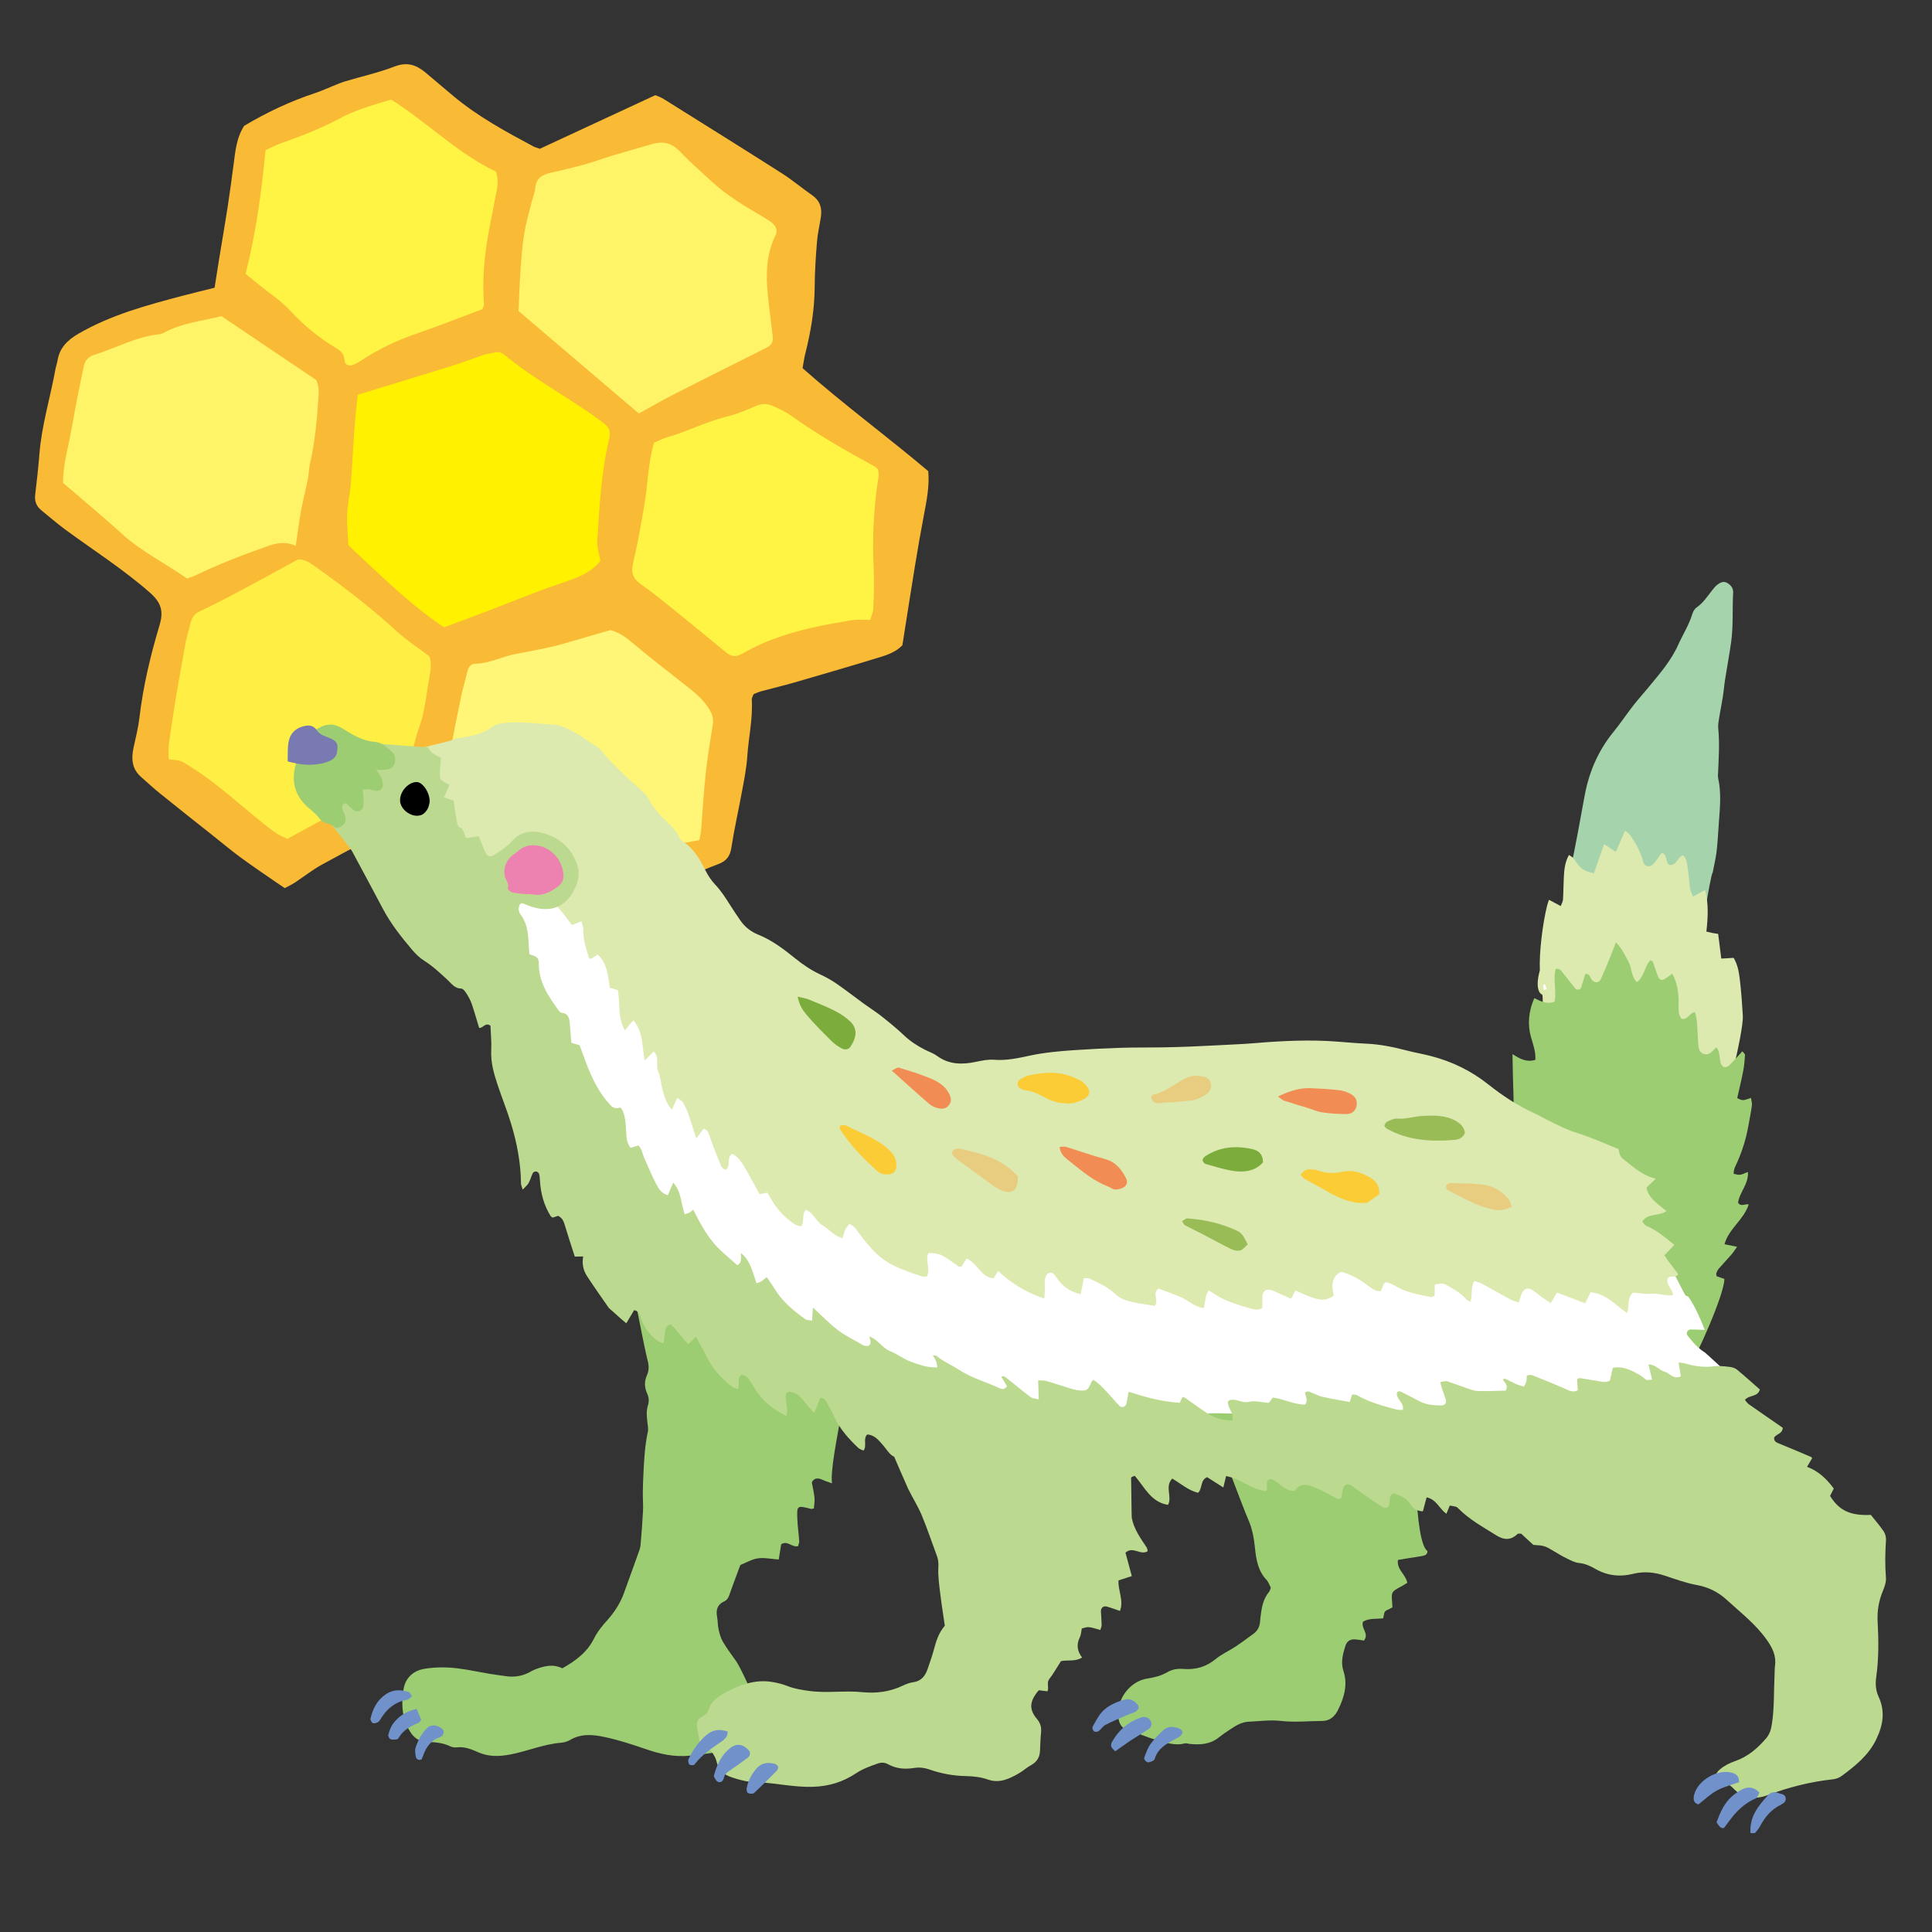 <?xml version="1.0" encoding="iso-8859-1"?>
<!-- Generator: Adobe Illustrator 29.1.0, SVG Export Plug-In . SVG Version: 9.03 Build 55587)  -->
<svg version="1.1" id="&#x30EC;&#x30A4;&#x30E4;&#x30FC;_1"
	 xmlns="http://www.w3.org/2000/svg" xmlns:xlink="http://www.w3.org/1999/xlink" x="0px" y="0px" viewBox="0 0 283.46 283.46"
	 style="enable-background:new 0 0 283.46 283.46;" xml:space="preserve">
<rect x="0" y="0" width="283.46" height="283.46" fill="#333333" stroke="none"/>
<g>
	<path style="fill-rule:evenodd;clip-rule:evenodd;fill:#F9BA36;" d="M117.753,54.015c5.989,5.313,12.416,10.017,18.443,15.115
		c0.181,2.232-0.23,4.291-0.626,6.355c-0.477,2.493-0.91,4.995-1.32,7.499c-0.636,3.89-1.236,7.787-1.853,11.685
		c-0.888,0.93-2.055,1.372-3.216,1.727c-4.187,1.284-8.39,2.51-12.594,3.728c-1.594,0.461-3.213,0.839-4.817,1.273
		c-0.413,0.112-0.808,0.292-1.19,0.434c-0.119,0.321-0.295,0.568-0.28,0.801c0.172,2.822-0.476,5.58-0.661,8.372
		c-0.109,1.655-0.443,3.299-0.741,4.935c-0.52,2.836-1.165,5.653-1.604,8.501c-0.189,1.225-0.795,1.912-1.84,2.312
		c-3.684,1.406-7.246,3.068-10.756,4.867c-1.787,0.917-3.697,1.614-5.596,2.28c-3.039,1.063-6.269,1.548-9.163,3.192
		c-6.274-5.74-12.46-11.397-18.643-17.052c-0.923-0.139-1.698,0.194-2.491,0.622c-3.861,2.086-7.765,4.095-11.608,6.213
		c-1.374,0.755-2.615,1.749-3.931,2.614c-0.435,0.285-0.911,0.504-1.484,0.817c-0.393-0.266-0.812-0.543-1.224-0.828
		c-1.726-1.197-3.473-2.368-5.167-3.608c-1.341-0.983-2.619-2.051-3.923-3.087c-2.67-2.121-5.346-4.231-8-6.374
		c-0.954-0.768-1.852-1.607-2.774-2.416c-1.356-1.188-1.448-2.689-1.095-4.319c0.315-1.452,0.686-2.9,0.857-4.371
		c0.547-4.631,1.622-9.152,2.957-13.596c0.627-2.081,0.193-3.344-1.437-4.773c-3.902-3.423-8.261-6.197-12.422-9.252
		c-1.195-0.877-2.312-1.863-3.467-2.795c-0.745-0.601-1.043-1.343-0.924-2.314c0.243-2.002,0.463-4.008,0.624-6.018
		c0.338-4.212,1.601-8.246,2.346-12.379c0.078-0.431,0.235-0.849,0.306-1.28c0.312-1.885,1.458-2.999,3.09-3.945
		c4.773-2.767,10.01-4.168,15.266-5.557c1.517-0.401,3.044-0.764,4.689-1.177c0.217-1.379,0.426-2.75,0.649-4.12
		c0.423-2.595,0.874-5.187,1.276-7.787c0.322-2.079,0.597-4.168,0.872-6.256c0.252-1.911,0.413-3.843,1.543-5.595
		c3.263-1.938,6.729-3.593,10.407-4.803c0.914-0.301,1.79-0.712,2.686-1.066c0.57-0.225,1.132-0.476,1.717-0.652
		c2.427-0.727,4.919-1.278,7.274-2.186c1.852-0.715,3.215-0.217,4.57,0.934c1.334,1.132,2.674,2.259,4.013,3.383
		c3.579,3.005,7.66,5.216,11.75,7.407c0.227,0.122,0.486,0.182,0.961,0.353c5.484-2.545,11.11-5.155,16.949-7.865
		c0.267,0.12,0.771,0.277,1.203,0.549c5.791,3.623,11.586,7.238,17.348,10.909c1.543,0.984,2.954,2.176,4.458,3.225
		c1.155,0.803,1.481,1.89,1.277,3.206c-0.188,1.211-0.474,2.414-0.572,3.632c-0.175,2.179-0.324,4.366-0.335,6.55
		c-0.015,3.361-0.562,6.63-1.386,9.87C117.974,52.58,117.89,53.275,117.753,54.015z"/>
	<path style="fill-rule:evenodd;clip-rule:evenodd;fill:#FFF100;" d="M52.488,57.915c4.903-1.5,9.417-2.865,13.92-4.271
		c1.581-0.494,3.127-1.102,4.698-1.628c0.41-0.139,0.867-0.137,1.282-0.262c0.657-0.197,1.205-0.035,1.711,0.382
		c4.474,3.684,9.653,6.342,14.286,9.801c0.894,0.668,1.287,1.239,1.011,2.379c-1.197,4.957-1.451,10.04-1.767,15.104
		c-0.057,0.916,0.292,1.857,0.466,2.858c-0.931,1.19-2.199,1.952-3.583,2.498c-1.709,0.673-3.472,1.206-5.192,1.856
		c-2.778,1.05-5.535,2.157-8.309,3.22c-1.952,0.748-3.918,1.46-5.865,2.186c-5.231-3.502-9.523-7.858-14.033-12.034
		c-0.067-1.525-0.231-3.063-0.17-4.592c0.058-1.481,0.408-2.949,0.525-4.431c0.227-2.88,0.361-5.767,0.572-8.647
		C52.148,60.863,52.335,59.399,52.488,57.915z"/>
	<path style="fill-rule:evenodd;clip-rule:evenodd;fill:#FFF468;" d="M93.728,60.664c-5.733-4.882-11.58-9.861-17.654-15.034
		c0.086-1.835,0.153-3.927,0.296-6.014c0.12-1.746,0.253-3.497,0.521-5.224c0.226-1.457,0.643-2.886,0.995-4.323
		c0.208-0.851,0.559-1.68,0.655-2.541c0.155-1.39,0.973-1.883,2.219-2.17c2.385-0.548,4.787-1.086,7.093-1.882
		c2.566-0.883,5.183-1.555,7.775-2.323c1.753-0.519,2.982-0.143,4.202,1.143c1.441,1.52,3.032,2.896,4.571,4.32
		c2.196,2.035,4.75,3.557,7.313,5.066c0.526,0.309,1.067,0.611,1.538,0.993c0.584,0.475,0.89,1.111,0.523,1.862
		c-1.882,3.855-1.238,7.866-0.758,11.868c0.126,1.042,0.269,2.081,0.371,3.125c0.067,0.686-0.264,1.151-0.88,1.46
		c-4.539,2.274-9.083,4.543-13.604,6.849C97.209,58.704,95.559,59.66,93.728,60.664z"/>
	<path style="fill-rule:evenodd;clip-rule:evenodd;fill:#FFEF44;" d="M24.765,111.411c-0.177-1.646,0.164-3.29,0.395-4.899
		c0.569-3.983,1.305-7.942,2.014-11.905c0.199-1.116,0.539-2.206,0.811-3.311c0.177-0.724,0.582-1.245,1.268-1.575
		c1.419-0.685,2.833-1.38,4.23-2.109c1.86-0.97,3.702-1.975,5.548-2.972c1.612-0.871,3.218-1.752,4.731-2.577
		c0.957,0.031,1.615,0.441,2.268,0.905c4.208,2.985,8.306,6.102,12.116,9.599c1.532,1.405,3.302,2.55,4.876,3.745
		c0.417,1.385,0.023,2.582-0.153,3.781c-0.24,1.646-0.497,3.292-0.849,4.917c-0.221,1.019-0.662,1.988-0.939,2.999
		c-0.599,2.191-1.156,4.394-1.79,6.82c-2.598,1.584-5.878,2.12-8.718,3.657c-2.774,1.503-5.541,3.018-8.42,4.587
		c-0.625-0.321-1.281-0.561-1.825-0.956c-1.132-0.825-2.219-1.712-3.298-2.608c-2.894-2.397-5.711-4.884-8.901-6.91
		C26.604,111.634,26.647,111.564,24.765,111.411z"/>
	<path style="fill-rule:evenodd;clip-rule:evenodd;fill:#FFF468;" d="M43.391,80.088c-1.703-0.773-3.072-0.329-4.469,0.164
		c-3.465,1.223-6.882,2.558-10.199,4.145c-0.387,0.185-0.804,0.308-1.284,0.488c-3.137-2.234-6.623-3.897-9.497-6.517
		c-2.835-2.585-5.8-5.025-8.686-7.509c-0.005-1.724,0.263-3.253,0.609-4.796c0.539-2.387,0.915-4.811,1.38-7.214
		c0.333-1.718,0.703-3.429,1.053-5.142c0.177-0.862,0.734-1.396,1.533-1.645c3.164-0.986,6.111-2.663,9.479-3.009
		c0.255-0.027,0.519-0.12,0.746-0.243c2.585-1.417,5.495-1.684,8.435-2.426c4.566,3.078,9.202,6.202,13.897,9.369
		c0.391,0.736,0.391,1.591,0.338,2.475c-0.203,3.321-0.513,6.625-1.262,9.879c-0.157,0.678-0.141,1.395-0.278,2.081
		c-0.327,1.627-0.738,3.238-1.039,4.869C43.863,76.588,43.679,78.138,43.391,80.088z"/>
	<path style="fill-rule:evenodd;clip-rule:evenodd;fill:#FFF344;" d="M38.955,22.04c0.839-0.382,1.533-0.765,2.271-1.021
		c2.976-1.034,5.892-2.194,8.682-3.679c2.319-1.234,4.849-1.946,7.482-2.732c5.309,3.334,9.777,7.93,15.368,10.566
		c0.561,1.573,0.074,2.846-0.149,4.125c-0.302,1.726-0.681,3.44-0.985,5.168c-0.594,3.374-0.875,6.772-0.615,10.201
		c0.012,0.158-0.105,0.327-0.23,0.69c-3.132,1.171-6.366,2.459-9.656,3.585c-2.93,1-5.671,2.335-8.251,4.025
		c-0.293,0.192-0.6,0.365-0.917,0.512c-0.67,0.311-1.364,0.097-1.4-0.61c-0.049-0.962-0.583-1.409-1.272-1.818
		c-2.508-1.485-4.704-3.312-6.694-5.467c-1.353-1.467-3.089-2.579-4.653-3.85c-0.605-0.491-1.208-0.984-1.906-1.555
		C37.53,34.264,38.366,28.285,38.955,22.04z"/>
	<path style="fill-rule:evenodd;clip-rule:evenodd;fill:#FFF344;" d="M127.673,90.967c-0.827-0.013-1.514-0.064-2.194-0.021
		c-0.607,0.036-1.208,0.17-1.809,0.271c-4.063,0.684-8.077,1.564-11.872,3.219c-1.044,0.454-2.05,1.002-3.051,1.547
		c-0.799,0.433-1.489,0.34-2.18-0.228c-2.569-2.117-5.138-4.234-7.729-6.323c-1.569-1.265-3.137-2.537-4.786-3.692
		c-1.082-0.756-1.5-1.635-1.213-2.909c0.363-1.621,0.723-3.244,1.014-4.879c0.413-2.325,0.882-4.651,1.101-6.999
		c0.187-2.016,0.449-3.994,0.998-6.001c0.653-0.273,1.272-0.605,1.933-0.795c2.939-0.839,5.668-2.269,8.651-3.009
		c1.518-0.377,2.995-0.977,4.432-1.609c0.906-0.4,1.72-0.297,2.53,0.064c0.875,0.392,1.765,0.807,2.54,1.359
		c3.933,2.807,8.107,5.208,12.348,7.506c0.146,0.08,0.253,0.235,0.46,0.431c0.02,0.26,0.115,0.612,0.064,0.942
		c-0.708,4.515-0.956,9.046-0.723,13.615c0.097,1.922,0.016,3.856-0.057,5.782C128.109,89.812,127.836,90.377,127.673,90.967z"/>
	<path style="fill-rule:evenodd;clip-rule:evenodd;fill:#FFF577;" d="M102.619,123.259c-1.381,0.241-2.57,0.509-3.773,0.644
		c-2.191,0.247-4.265,0.839-6.319,1.645c-3.411,1.337-6.879,2.531-10.348,3.793c-2.861-2.213-5.565-4.419-8.39-6.456
		c-2.831-2.04-5.784-3.912-8.695-5.865c0.053-2.411,0.642-4.613,1.01-6.839c0.442-2.675,0.999-5.33,1.551-7.983
		c0.268-1.282,0.647-2.54,0.957-3.814c0.143-0.589,0.581-1.003,1.079-1.007c2.154-0.014,4.034-1.093,6.093-1.455
		c1.637-0.288,3.265-0.634,4.893-0.97c0.596-0.124,1.188-0.276,1.775-0.445c2.433-0.701,4.862-1.413,7.111-2.069
		c1.43,0.411,2.365,1.134,3.316,1.946c2.255,1.929,4.632,3.717,6.954,5.569c1.488,1.187,3.047,2.258,4.122,3.938
		c0.52,0.811,0.77,1.483,0.624,2.403c-0.381,2.419-0.784,4.837-1.049,7.271c-0.292,2.695-0.433,5.408-0.652,8.111
		C102.843,122.106,102.741,122.527,102.619,123.259z"/>
</g>
<g>
	<path style="fill-rule:evenodd;clip-rule:evenodd;fill:#9DCD72;" d="M82.507,244.771c2.006-1.137,3.657-2.374,4.641-4.359
		c0.497-1.001,1.204-1.862,1.958-2.706c1.052-1.178,1.916-2.51,2.458-4.023c0.752-2.106,1.53-4.204,2.271-6.312
		c0.128-0.365,0.157-0.773,0.188-1.164c0.121-1.513,0.248-3.023,0.321-4.538c0.041-0.851-0.035-1.706-0.03-2.56
		c0.005-0.854,0.033-1.712,0.074-2.566c0.104-2.171,0.196-4.342,0.665-6.48c0.095-0.43-0.017-0.911-0.066-1.365
		c-0.092-0.849-0.192-1.681,0.083-2.529c0.184-0.566,0.144-1.148-0.126-1.73c-0.405-0.874-0.423-1.789-0.017-2.685
		c0.379-0.836,0.25-1.634,0.007-2.498c-0.277-0.983-2.976-14.421-2.967-15.639c1.48,0.931,32.924,12.214,33.242,11.873
		c0.483,3.091-3.649,18.846-3.134,22.141c-0.341-0.114-0.612-0.198-0.877-0.299c-0.308-0.116-0.603-0.28-0.917-0.363
		c-0.498-0.132-0.911,0.01-1.174,0.518c0.136,0.749,0.322,1.513,0.397,2.287c0.05,0.509-0.058,1.034-0.093,1.535
		c-0.179,0.037-0.307,0.105-0.411,0.077c-2.078-0.536-2.099-0.537-2.012,1.582c0.044,1.047,0.201,2.089,0.273,3.134
		c0.017,0.239-0.106,0.49-0.168,0.748c-0.9,0.228-1.587-0.909-2.482-0.268c-0.115,0.723-0.237,1.471-0.358,2.229
		c-1.117-0.079-2.11-0.307-3.052-0.174c-0.883,0.125-1.711,0.632-2.58,0.976c-0.559,1.512-1.123,2.981-1.641,4.469
		c-0.142,0.403-0.343,0.692-0.727,0.869c-1.007,0.462-1.241,1.262-1.039,2.293c0.114,0.579,0.075,1.19,0.205,1.765
		c0.144,0.633,0.307,1.296,0.631,1.847c0.598,1.014,1.31,1.961,1.991,2.923c0.563,0.798,2.809,5.511,2.921,6.664
		c-1.235,0.633-5.054,4.964-3.825,6.025c-0.258,0.551-5.436,1.065-5.853,1.112c-2.267,0.257-4.416-0.219-6.553-0.959
		c-1.987-0.687-4.004-1.338-6.057-1.775c-1.66-0.354-3.4-0.523-5.01,0.425c-0.387,0.229-0.864,0.384-1.311,0.417
		c-2.589,0.195-4.973,1.253-7.498,1.73c-1.608,0.304-3.116,0.351-4.64-0.309c-1.022-0.444-2.06-0.893-3.24-0.736
		c-0.311,0.041-0.676-0.036-0.961-0.175c-1.044-0.501-2.162-0.596-3.283-0.617c-1.355-0.027-2.164-0.74-2.775-1.877
		c-1.021-1.9-1.097-3.911-0.734-5.948c0.29-1.625,1.464-2.662,3.085-2.919c1.639-0.262,3.291-0.255,4.928-0.048
		c1.503,0.188,2.987,0.52,4.482,0.771c0.843,0.142,1.692,0.249,2.54,0.368c1.285,0.182,2.495-0.032,3.625-0.685
		c0.228-0.132,0.467-0.249,0.714-0.341C79.854,244.438,81.121,244.096,82.507,244.771z"/>
	<path style="fill-rule:evenodd;clip-rule:evenodd;fill:#A5D4AC;" d="M251.27,128.085c-0.246-0.336-2.443,13.93-2.584,13.808
		c-0.39-0.338-15.378-3.1-15.604-2.713c-1.164-0.706-3.019-10.353-2.713-11.534c0.602-2.319,1.703-8.675,2.145-11.006
		c0.651-3.427,1.983-6.52,4.199-9.237c1.037-1.274,1.953-2.646,2.961-3.943c0.686-0.882,1.445-1.707,2.154-2.571
		c1.626-1.982,3.324-3.892,4.399-6.291c0.668-1.492,1.567-2.881,2.051-4.468c0.11-0.362,0.326-0.779,0.622-0.984
		c1.005-0.696,1.642-1.698,2.374-2.627c0.204-0.258,0.419-0.519,0.675-0.719c0.428-0.334,0.929-0.585,1.456-0.278
		c0.527,0.307,0.914,0.75,0.878,1.433c-0.134,2.428,0.043,4.871-0.297,7.287c-0.256,1.821-0.598,3.629-0.882,5.446
		c-0.134,0.846-0.199,1.703-0.331,2.549c-0.152,0.971-0.36,1.935-0.512,2.907c-0.091,0.584-0.221,1.187-0.162,1.765
		c0.214,2.108,0.068,4.209-0.016,6.313c-0.014,0.328-0.061,0.671,0.009,0.985c0.461,2.094,0.272,4.194,0.109,6.296
		c-0.113,1.445-0.167,2.898-0.332,4.339C251.753,125.873,251.497,126.888,251.27,128.085z"/>
	<path style="fill-rule:evenodd;clip-rule:evenodd;fill:#DCE9AF;" d="M250.357,136.678c0.414,0.098,0.662,0.164,0.912,0.213
		c0.248,0.048,0.499,0.08,0.817,0.129c0.152,1.21,0.299,2.364,0.457,3.622c0.659-0.04,1.218-0.073,1.812-0.107
		c0.598,0.98,0.782,2.093,0.911,3.191c0.207,1.766,0.336,3.543,0.441,5.319c0.131,2.202-2.81,14.759-4.31,16.253
		c-0.434-0.076-24.602-10.705-24.761-10.516c-0.114,0.135-0.257-8.983-0.34-8.82c-0.15-0.081-1.21-0.528-0.37-3.619
		c-0.127-2.56,0.426-6.975,1.073-9.513c0.061-0.242,0.152-0.477,0.263-0.815c0.582,0.312,1.087,0.582,1.726,0.922
		c0.137-0.378,0.312-0.658,0.331-0.948c0.066-1.052,0.062-2.108,0.118-3.162c0.058-1.119,0.117-2.244,0.759-3.385
		c0.26,0.193,0.568,0.316,0.71,0.544c0.424,0.684,0.899,1.32,1.604,1.713c0.373,0.206,0.824,0.274,1.335,0.436
		c0.515-1.468,0.986-2.811,1.505-4.288c0.651,0.431,1.162,0.768,1.725,1.137c0.455-1.055,0.87-2.011,1.351-3.122
		c0.315,0.276,0.59,0.433,0.75,0.668c0.82,1.2,1.535,2.447,1.908,3.881c0.201,0.773,0.984,0.92,1.519,0.324
		c0.437-0.487,0.787-1.049,1.199-1.61c0.879,0.272,0.47,1.318,1.099,1.767c1.09,0.227,1.13-1.133,2.03-1.392
		c0.565,0.489,0.588,1.232,0.692,1.912c0.151,0.976,0.201,1.967,0.344,2.944c0.053,0.364,0.246,0.709,0.425,1.201
		c0.648-0.359,1.183-0.656,1.781-0.987C250.691,132.573,250.601,134.525,250.357,136.678z"/>
	<path style="fill-rule:evenodd;clip-rule:evenodd;fill:#BCDA8F;" d="M165.579,201.256c0.258,0.133,0.415,21.137,0.469,21.421
		c0.312,1.68,1.29,3.009,2.198,4.381c0.098,0.147,0.098,0.36,0.139,0.527c-1.048,0.683-2.156-0.789-3.259,0.22
		c0.296,1.094,0.598,2.21,0.932,3.438c-0.701,0.226-1.298,0.419-1.953,0.63c-0.092,1.499,0.809,2.941,0.21,4.48
		c-0.686-0.231-1.298-0.468-1.926-0.64c-0.521-0.144-0.898,0.214-0.864,0.748c0.039,0.654,0.099,1.307,0.105,1.962
		c0.002,0.24-0.128,0.482-0.197,0.727c-1.747-0.514-1.747-0.514-2.715-0.212c-0.09,0.418-0.1,0.907-0.296,1.305
		c-0.532,1.072-0.355,2.039,0.34,2.944c-1.01,0.638-2.105,0.324-3.095,0.527c-0.579,0.902-1.091,1.817-1.722,2.641
		c-0.434,0.565,0.004,1.162-0.265,1.792c-0.424-0.053-0.854-0.107-1.27-0.158c-1.351,1.574-1.48,2.781-0.284,4.2
		c0.525,0.623,0.692,1.213,0.617,1.979c-0.092,0.919-0.109,1.843-0.159,2.766c-0.05,0.936-0.486,1.595-1.321,2.051
		c-0.629,0.345-1.167,0.849-1.789,1.204c-1.382,0.794-2.831,1.49-4.468,0.921c-1.083-0.378-2.183-0.505-3.3-0.526
		c-1.801-0.033-3.552-0.349-5.237-0.934c-0.781-0.272-1.521-0.386-2.319-0.26c-1.333,0.212-2.623,0.136-3.835-0.533
		c-0.485-0.27-0.986-0.308-1.524-0.119c-1.119,0.392-2.217,0.784-3.226,1.455c-1.893,1.255-3.939,1.89-6.288,1.965
		c-2.669,0.087-5.231-0.511-7.853-0.661c-0.658-0.038-1.328-0.033-1.97-0.162c-0.831-0.17-1.662-0.395-2.451-0.703
		c-0.895-0.351-1.585-1.018-1.805-1.968c-0.307-1.326-1.143-2.186-2.21-2.902c-0.107-0.073-0.191-0.177-0.372-0.347
		c-0.082-0.49-0.137-1.083-0.288-1.651c-0.235-0.889-0.052-1.527,0.817-1.971c0.329-0.169,0.703-0.509,0.793-0.842
		c0.39-1.445,1.579-2.145,2.709-2.736c1.987-1.041,4.117-1.797,6.436-1.472c0.839,0.119,1.686,0.325,2.473,0.636
		c0.996,0.393,2.009,0.548,3.06,0.699c2.632,0.383,5.276-0.075,7.898,0.193c2.09,0.214,4.065-0.062,5.963-0.963
		c0.473-0.226,0.985-0.426,1.499-0.494c1.236-0.167,1.808-0.973,2.159-2.042c0.287-0.873,0.613-1.737,0.85-2.625
		c0.34-1.281,0.704-2.543,1.638-3.624c-0.225-1.559-0.482-3.117-0.668-4.686c-0.155-1.302-0.355-2.623-0.278-3.921
		c0.038-0.627-0.027-1.14-0.234-1.692c-0.738-1.973-1.4-3.979-2.213-5.921c-0.559-1.331-1.346-2.566-1.986-3.866
		c-0.376-0.766-6.38-14.78-6.674-15.485C126.892,202.111,164.142,200.521,165.579,201.256z"/>
	<path style="fill-rule:evenodd;clip-rule:evenodd;fill:#9DCD72;" d="M225.115,146.448c0.908,0.425,1.825,0.974,2.98,0.509
		c0.298-1.608-0.247-3.256,0.15-4.798c0.628-0.101,0.824,0.289,1.06,0.579c0.621,0.767,1.213,1.558,1.837,2.32
		c0.21,0.259,0.724,0.16,0.827-0.151c0.225-0.672,0.418-1.354,0.621-2.026c0.718-0.022,0.704,0.581,0.974,0.901
		c0.398,0.477,1.05,0.443,1.296-0.097c0.462-1.021,0.883-2.059,1.312-3.096c0.297-0.724,0.577-1.455,0.92-2.321
		c0.918,0.908,1.333,1.939,1.862,2.891c0.494,0.89,0.334,2.071,1.204,2.939c1.152-0.847,1.087-2.312,1.972-3.189
		c0.5,0.074,0.463,0.538,0.594,0.863c0.219,0.546,0.364,1.123,0.614,1.652c0.154,0.327,0.525,0.433,0.849,0.248
		c0.394-0.223,0.746-0.521,1.163-0.821c0.77,1.415,0.956,2.897,0.933,4.427c-0.013,0.778-0.08,1.569,0.417,2.194
		c0.967,0.21,1.149-0.871,1.987-0.992c0.096,0.445,0.236,0.876,0.272,1.315c0.091,1.115,0.129,2.235,0.201,3.353
		c0.016,0.262,0.048,0.529,0.121,0.78c0.195,0.67,0.99,0.981,1.598,0.595c0.32-0.203,0.566-0.521,0.937-0.871
		c0.559,0.67,0.434,1.495,0.613,2.218c0.18,0.725,0.775,0.946,1.3,0.423c0.643-0.642,1.243-1.328,1.909-2.046
		c0.184,0.24,0.397,0.39,0.388,0.524c-0.054,0.783-0.111,1.572-0.261,2.342c-0.261,1.351-0.588,2.689-0.881,4.006
		c0.802,0.39,0.802,0.39,2.016-0.033c0.054,0.386,0.183,0.755,0.137,1.1c-0.143,1.041-0.351,2.071-0.538,3.106
		c-0.316,1.757-0.843,3.451-1.551,5.089c-0.257,0.596-0.626,1.153-0.578,1.844c0.924,0.22,0.924,0.22,2.083-0.282
		c0.14,1.752-1.246,2.994-1.448,4.512c0.405,0.654,0.992,0.146,1.57,0.247c-0.75,2.308-2.933,3.555-3.557,5.851
		c0.599,0.121,1.152,0.233,1.845,0.375c-0.312,0.431-0.547,0.812-0.837,1.146c-0.605,0.697-1.246,1.363-1.851,2.06
		c-0.164,0.19-0.271,0.437-0.361,0.673c-0.041,0.107,0.023,0.256,0.048,0.438c0.332,0.118,0.688,0.245,1.139,0.403
		c-0.012,2.257-4.01,11.204-5.331,13.27c-1.206-1.534-19.74-6.874-20.013-8.48c-0.374-0.026-4.753-23.195-5.088-23.405
		c-0.441-2.046-0.617-11.898-0.657-14.379c1.126,0.729,2.1,1.24,3.355,0.844c0.068-1.203-0.348-2.302-0.665-3.421
		C224.096,150.298,224.278,148.306,225.115,146.448z"/>
	<path style="fill-rule:evenodd;clip-rule:evenodd;fill:#FFFFFF;" d="M164.561,213.128c-0.197,0.528-69.879-21.371-74.289-34.939
		c-0.198-1.166-20.105-45.958-20.353-47.15c0.733-0.33,18.261-3.94,18.996-4.071c0.71-0.128,21.786,31.782,22.049,31.886
		c0.61-0.606,54.481,14.466,55.292,15.265c0.987,0.973,42.498,4.315,43.081,4.409c1.101,0.182,24.221,2.119,25.44,2.036
		c1.241-0.085,8.032,4.05,9.387,3.643c-0.096-0.572,3.281,6.43,3.189,5.876c0.187,0.092,0.32,0.114,0.373,0.191
		c1.004,1.467,1.696,3.082,2.401,4.847c-0.801-0.024-1.449-0.062-2.097-0.058c-0.424,0.002-0.705,0.536-0.447,0.866
		c0.728,0.937,1.49,1.841,2.517,2.48c0.265,0.163,5.317,4.897,5.707,5.222c-2.307,0.866-26.928,8.722-28.494,10.177
		C226.644,213.521,164.967,213.257,164.561,213.128z"/>
	<path style="fill-rule:evenodd;clip-rule:evenodd;fill:#9DCD72;" d="M186.45,232.943c-0.199-0.374-0.341-0.844-0.642-1.163
		c-1.219-1.286-1.501-2.932-1.666-4.553c-0.154-1.524-0.405-2.968-1.041-4.377c-0.593-1.312-5.416-14.122-5.884-15.442
		c0.384-0.381,30.064,1.186,30.085,1.31c0.4,2.544,0.101,17.412,2.133,18.858c-0.009,0.521-0.362,0.627-0.652,0.69
		c-0.706,0.148-1.426,0.231-2.137,0.346c-0.508,0.08-1.013,0.17-1.545,0.26c-0.193,1.434,1.149,2.109,1.375,3.36
		c-0.324,0.192-0.643,0.403-0.979,0.579c-1.314,0.686-1.386,0.809-1.244,2.278c0.02,0.196,0.021,0.396,0.038,0.734
		c-0.218,0.115-0.474,0.286-0.756,0.388c-0.568,0.205-0.428,0.747-0.618,1.239c-0.972,0.096-2.049-0.052-2.933,0.474
		c-0.373,0.979,0.944,1.718,0.142,2.775c-0.383-0.053-0.818-0.134-1.258-0.17c-0.762-0.062-1.259,0.251-1.487,0.989
		c-0.371,1.196-0.691,2.372-0.267,3.668c0.657,2.009,0.084,3.916-0.816,5.719c-0.457,0.915-1.167,1.586-2.308,1.591
		c-2.027,0.011-4.041,0.229-6.086-0.006c-1.549-0.176-3.146,0.05-4.722,0.119c-1.032,0.046-1.876,0.584-2.704,1.132
		c-0.548,0.364-1.102,0.727-1.611,1.142c-1.273,1.036-2.745,1.144-4.283,0.987c-0.26-0.025-0.541-0.143-0.775-0.079
		c-1.496,0.401-2.872-0.174-4.251-0.544c-1.331-0.359-2.592-0.987-3.924-1.34c-1.118-0.296-1.466-1.054-1.561-2.018
		c-0.253-2.58,1.688-5.221,4.265-5.618c1.069-0.164,2.043-0.408,2.971-0.95c0.698-0.407,1.482-0.525,2.29-0.458
		c1.783,0.151,3.356-0.285,4.772-1.457c0.853-0.706,1.908-1.163,2.841-1.78c0.932-0.616,1.832-1.281,2.73-1.946
		c0.559-0.412,0.853-0.992,0.928-1.682c0.029-0.262,0.04-0.526,0.072-0.789c0.16-1.308,0.365-2.598,1.257-3.659
		C186.319,233.41,186.352,233.196,186.45,232.943z"/>
	<path style="fill-rule:evenodd;clip-rule:evenodd;fill:#DCE9AF;" d="M237.479,168.59c0.098,0.572,0.163,1.066,0.64,1.434
		c1.454,1.131,2.799,2.422,4.812,2.919c-0.503,0.484-0.911,0.876-1.363,1.31c0.33,1.637,1.705,2.393,2.936,3.428
		c-1.127,0.808-2.674,0.253-3.556,1.524c0.187,0.209,0.342,0.531,0.588,0.636c1.545,0.65,2.784,1.726,4.12,2.804
		c-0.507,0.531-0.98,1.027-1.491,1.562c0.727,0.964,1.391,1.848,2.053,2.727c-0.372,0.672-1.048,0.106-1.517,0.569
		c-0.367,0.937,0.669,1.562,0.77,2.507c-1.024,0.195-2.005-0.282-3.036-0.191c-0.97,0.082-1.964-0.108-2.826-0.17
		c-0.98,0.865-0.485,1.993-0.885,3.001c-1.717-1.146-3.041-2.861-5.36-3.047c-0.237,0.483-0.48,0.983-0.788,1.608
		c-1.358-0.517-2.699-1.025-4.141-1.571c-0.284,0.482-0.571,0.973-0.921,1.567c-0.504-0.35-0.982-0.671-1.45-1.009
		c-0.429-0.307-0.825-0.663-1.271-0.939c-0.613-0.38-1.167-0.216-1.473,0.432c-0.192,0.405-0.299,0.85-0.49,1.407
		c-0.403-0.139-0.781-0.211-1.104-0.385c-1.447-0.781-2.873-1.602-4.319-2.385c-0.326-0.176-0.706-0.254-1.095-0.39
		c-0.594,0.976-0.226,2.024-0.574,3.074c-0.257-0.166-0.495-0.255-0.645-0.423c-0.804-0.909-1.849-1.474-2.879-2.054
		c-0.518-0.291-0.641-0.262-1.703-0.069c-0.011,0.561-0.022,1.124-0.032,1.629c-0.236,0.111-0.364,0.229-0.465,0.209
		c-1.869-0.357-3.755-0.665-5.411-1.697c-0.166-0.104-0.356-0.174-0.536-0.255c-0.859-0.391-0.981-0.321-1.308,0.713
		c-0.038,0.119-0.121,0.225-0.211,0.385c-0.753,0.02-1.311-0.435-1.885-0.858c-1.17-0.862-2.396-1.621-3.912-1.997
		c-1.501,0.802-1.371,2.171-1.058,3.514c-1.522,0.899-2.073,0.821-5.634-0.771c-0.193,0.377-0.39,0.758-0.626,1.217
		c-0.647-0.29-1.237-0.553-1.826-0.813c-0.36-0.159-0.71-0.358-1.085-0.464c-0.775-0.218-1.269,0.153-1.312,0.976
		c-0.027,0.525,0,1.054,0.002,1.658c-0.735,0.438-1.511,0.12-2.231-0.081c-1.14-0.318-2.27-0.699-3.355-1.166
		c-0.769-0.332-1.457-0.852-2.304-1.36c-0.135,0.304-0.3,0.566-0.367,0.853c-0.135,0.561-0.215,1.137-0.328,1.764
		c-1.409-0.165-2.295-1.172-3.432-1.636c-1.082-0.442-2.184-0.84-3.21-1.232c-1.016,0.734,0.106,1.723-0.572,2.556
		c-1.465-0.306-3.04-0.381-4.513-0.947c-0.478-0.185-0.942-0.49-1.315-0.844c-1.076-1.018-2.4-1.601-3.708-2.218
		c-0.214-0.101-0.502-0.047-0.857-0.073c-0.157,0.799-0.302,1.55-0.46,2.357c-1.261-0.316-2.288-0.854-3.068-1.806
		c-0.293-0.355-0.539-0.748-0.83-1.104c-0.324-0.396-0.926-0.317-1.15,0.15c-0.111,0.232-0.209,0.493-0.224,0.745
		c-0.029,0.524,0.01,1.052,0.003,1.577c-0.005,0.309-0.041,0.617-0.075,1.088c-2.612-0.896-4.779-2.194-6.776-4.056
		c-0.255,0.415-0.443,0.723-0.658,1.071c-1.862-0.131-2.337-2.191-3.953-2.902c-0.265,0.416-0.525,0.824-0.765,1.199
		c-0.181-0.013-0.334,0.022-0.423-0.037c-0.492-0.33-0.963-0.69-1.452-1.026c-1.126-0.774-1.535-0.904-2.964-0.95
		c-0.576,1.081,0.384,2.319-0.26,3.483c-0.257-0.019-0.521,0.008-0.753-0.064c-0.63-0.189-1.252-0.406-1.868-0.637
		c-3.481-1.306-4.635-2.185-7.097-5.383c-0.476-0.617-0.832-1.354-1.617-1.66c-0.65,0.76-0.65,0.76-0.994,2.075
		c-1.237-0.237-1.952-1.297-2.965-1.876c-0.969-0.556-1.274-1.835-2.439-2.273c-0.658,0.699-0.151,1.615-0.658,2.401
		c-0.459,0.016-0.9-0.213-1.309-0.509c-1.242-0.902-2.289-1.987-3.045-3.338c-0.19-0.339-0.405-0.662-0.652-1.064
		c-0.396,0.075-0.763,0.146-1.125,0.215c-2.84-5.215-2.84-5.215-4.031-5.922c-0.845,0.571-0.183,1.679-0.859,2.326
		c-0.538-0.005-0.734-0.485-0.899-0.884c-0.554-1.336-1.058-2.694-1.555-4.054c-0.156-0.427-0.207-0.9-0.873-1.062
		c-0.321,0.428-0.652,0.868-1.074,1.429c-0.418-1.302-0.753-2.424-1.144-3.524c-0.218-0.617-0.49-1.225-0.818-1.79
		c-0.139-0.241-0.481-0.364-0.843-0.622c-0.28,0.63-0.503,1.128-0.763,1.711c-0.804-0.868-1.064-1.83-1.335-2.766
		c-0.274-0.947-0.3-1.987-0.689-2.874c-0.398-0.909,0.268-1.999-0.659-2.904c-0.418,0.427-0.798,0.815-1.305,1.333
		c-0.437-2.089-0.169-4.163-1.659-5.881c-0.233,0.247-0.438,0.448-0.622,0.666c-0.199,0.235-0.379,0.486-0.616,0.795
		c-1.161-1.894-0.64-3.967-1.064-5.92c-0.378-0.111-0.739-0.218-1.154-0.34c-0.288-1.686-0.351-3.493-1.776-4.866
		c-0.386,0.242-0.703,0.441-1.014,0.638c-0.112-0.073-0.277-0.12-0.303-0.206c-0.395-1.324-0.846-2.634-0.803-4.051
		c0.011-0.368-0.157-0.741-0.277-1.266c-0.51,0.205-0.9,0.363-1.33,0.537c-0.038-0.03-0.194-0.087-0.233-0.191
		c-0.188-0.487-5.515-6.688-5.683-7.188c0.654-0.834-8.888-0.752-9.498-0.339c-0.096-1.195-11.368-16.332-7.123-17.979
		c0.354-0.468,4.952-1.224,5.25-1.617c2.003-0.285,3.882-0.55,5.481-1.714c0.605-0.442,1.3-0.563,2.045-0.629
		c2.454-0.212,4.877,0.155,7.312,0.304c0.258,0.015,0.515,0.109,0.766,0.191c2.1,0.679,3.771,2.104,5.613,3.23
		c1.869,2.308,4.04,4.311,6.27,6.259c0.44,0.383,0.848,0.868,1.104,1.388c0.536,1.09,1.35,1.929,2.179,2.774
		c0.825,0.844,1.764,1.591,2.238,2.732c0.094,0.228,0.315,0.438,0.531,0.575c1.569,1.004,2.426,2.543,3.241,4.142
		c0.384,0.755,0.85,1.506,1.431,2.115c0.877,0.921,1.545,1.966,2.216,3.023c0.494,0.778,1,1.548,1.531,2.302
		c0.661,0.936,1.523,1.616,2.601,2.051c2.039,0.819,3.768,2.149,5.458,3.51c1.139,0.918,2.326,1.716,3.652,2.333
		c0.833,0.386,1.646,0.843,2.401,1.364c1.354,0.936,2.652,1.952,3.984,2.921c0.849,0.617,1.744,1.173,2.566,1.824
		c1.135,0.899,2.266,1.813,3.314,2.811c0.923,0.879,1.96,1.551,3.082,2.118c0.588,0.299,1.235,0.513,1.759,0.897
		c1.747,1.279,3.647,1.308,5.656,0.892c0.9-0.188,1.842-0.391,2.742-0.317c1.815,0.149,3.564-0.255,5.276-0.618
		c2.145-0.454,4.296-0.646,6.462-0.794c2.298-0.155,4.598-0.27,6.899-0.345c1.905-0.061,3.815-0.026,5.724-0.058
		c1.451-0.021,2.902-0.057,4.351-0.118c2.303-0.099,4.605-0.219,6.906-0.336c0.854-0.044,1.708-0.095,2.562-0.166
		c4.072-0.343,8.145-0.544,12.23-0.223c1.382,0.109,2.766,0.232,4.148,0.293c2.054,0.089,4.043,0.499,6.022,1.018
		c1.144,0.3,2.312,0.495,3.457,0.791c3.097,0.797,5.903,2.146,8.433,4.153c2.111,1.676,4.369,3.166,6.848,4.284
		c0.601,0.271,1.171,0.607,1.759,0.907c1.464,0.746,2.917,1.474,4.508,1.97C233.453,166.873,235.377,167.76,237.479,168.59z"/>
	<g>
		<path style="fill-rule:evenodd;clip-rule:evenodd;fill:#FFFFFF;" d="M226.548,144.439c0.059,0.018,0.159,0.021,0.173,0.058
			c0.086,0.212,0.151,0.433,0.222,0.649c-0.144,0.037-0.289,0.075-0.433,0.112c-0.031-0.228-0.069-0.456-0.086-0.685
			C226.421,144.532,226.504,144.484,226.548,144.439z"/>
		<path style="fill-rule:evenodd;clip-rule:evenodd;fill:#FCCC37;" d="M202.373,175.211c-0.496,0.354-1.025,0.73-1.765,1.258
			c-2.113,0.245-4.182-0.659-6.184-1.844c-1.012-0.598-2.069-1.118-3.09-1.701c-0.199-0.113-0.321-0.362-0.502-0.578
			c0.407-0.596,0.885-0.848,1.521-0.778c0.326,0.037,0.67,0.039,0.971,0.151c1.21,0.452,2.433,0.474,3.675,0.194
			c1.439-0.324,2.729,0.137,3.952,0.811C201.864,173.225,202.436,173.984,202.373,175.211z"/>
		<path style="fill-rule:evenodd;clip-rule:evenodd;fill:#FCCC37;" d="M156.245,161.864c-1.165-0.019-2.22-0.427-3.196-0.974
			c-0.819-0.461-1.636-0.829-2.58-0.913c-0.252-0.022-0.505-0.148-0.738-0.265c-0.52-0.26-0.599-0.987-0.119-1.3
			c0.379-0.247,0.793-0.493,1.226-0.596c2.417-0.571,4.819-0.702,7.129,0.464c0.291,0.146,0.624,0.245,0.863,0.452
			c1.294,1.12,1.433,2.045-0.296,2.759C157.776,161.805,157.044,162.005,156.245,161.864z"/>
		<path style="fill-rule:evenodd;clip-rule:evenodd;fill:#9ABC57;" d="M203.109,165.105c0.105-0.145,0.204-0.441,0.396-0.527
			c0.475-0.212,1.004-0.49,1.486-0.452c1.271,0.097,2.462-0.329,3.695-0.396c1.702-0.091,3.409-0.144,4.975,0.766
			c0.668,0.387,1.126,0.885,1.28,1.691c-0.243,0.656-0.787,0.994-1.473,1.051c-3.442,0.286-6.817,0.121-9.937-1.606
			c-0.11-0.062-0.208-0.151-0.3-0.241C203.192,165.35,203.182,165.277,203.109,165.105z"/>
		<path style="fill-rule:evenodd;clip-rule:evenodd;fill:#F18D54;" d="M187.508,160.877c1.779-0.865,3.275-1.287,4.88-1.22
			c1.379,0.059,2.761,0.146,4.132,0.304c0.568,0.065,1.155,0.271,1.658,0.55c0.774,0.429,1.018,1.082,0.835,1.818
			c-0.186,0.757-0.758,1.121-1.443,1.123c-1.177,0-2.361-0.071-3.526-0.239c-0.77-0.112-1.507-0.447-2.26-0.68
			c-1.127-0.346-2.259-0.677-3.38-1.04C188.186,161.423,188.01,161.229,187.508,160.877z"/>
		<path style="fill-rule:evenodd;clip-rule:evenodd;fill:#7CAC3C;" d="M117.026,146.225c0.774,0.193,1.217,0.251,1.616,0.413
			c1.28,0.523,2.571,1.026,3.801,1.65c0.81,0.41,1.601,0.931,2.265,1.549c1.201,1.121,0.935,2.435,0.061,3.75
			c-0.287,0.434-0.825,0.471-1.255,0.244c-0.516-0.275-1.027-0.609-1.438-1.019c-1.305-1.302-2.635-2.592-3.805-4.009
			C117.775,148.203,117.268,147.469,117.026,146.225z"/>
		<path style="fill-rule:evenodd;clip-rule:evenodd;fill:#F18D54;" d="M155.466,168.27c0.411-0.01,0.685-0.08,0.914-0.01
			c1.934,0.595,3.843,1.271,5.79,1.81c1.549,0.429,2.388,1.529,3.062,2.837c0.294,0.57,0.012,1.203-0.615,1.419
			c-0.486,0.166-0.981,0.347-1.508,0.028c-0.388-0.233-0.83-0.374-1.243-0.568c-1.979-0.927-3.608-2.368-5.3-3.706
			C156.094,169.709,155.571,169.241,155.466,168.27z"/>
		<path style="fill-rule:evenodd;clip-rule:evenodd;fill:#E8CD81;" d="M149.354,172.626c-0.026,0.371-0.022,0.7-0.078,1.019
			c-0.165,0.931-0.741,1.361-1.655,1.215c-0.318-0.052-0.643-0.163-0.925-0.315c-0.461-0.248-0.908-0.53-1.333-0.839
			c-1.541-1.114-3.068-2.248-4.603-3.371c-0.979-0.717-1.284-1.164-0.98-1.483c0.492-0.518,1.13-0.293,1.663-0.174
			C144.35,169.323,147.17,170.171,149.354,172.626z"/>
		<path style="fill-rule:evenodd;clip-rule:evenodd;fill:#FCCC37;" d="M123.227,165.153c0.281-0.022,0.641-0.17,0.857-0.054
			c2.068,1.107,4.352,1.832,6.147,3.427c0.813,0.722,1.419,1.527,1.26,2.703c-0.095,0.717-0.41,0.993-1.163,1.071
			c-0.627,0.064-1.187-0.096-1.638-0.501c-2.045-1.843-3.962-3.801-5.458-6.134C123.176,165.576,123.227,165.417,123.227,165.153z"
			/>
		<path style="fill-rule:evenodd;clip-rule:evenodd;fill:#7CAC3C;" d="M185.309,170.529c-1.026,1.207-2.526,1.477-4.021,1.309
			c-1.481-0.166-2.929-0.661-4.379-1.057c-0.203-0.054-0.451-0.348-0.469-0.548c-0.017-0.188,0.204-0.465,0.396-0.59
			c2.154-1.414,4.517-1.589,6.955-1.031C184.674,168.814,185.309,169.376,185.309,170.529z"/>
		<path style="fill-rule:evenodd;clip-rule:evenodd;fill:#E8CD81;" d="M221.811,177.043c-1.148,0.595-2.116,0.623-3.099,0.333
			c-0.755-0.224-1.528-0.42-2.242-0.746c-1.371-0.624-2.713-1.318-4.045-2.022c-0.168-0.09-0.33-0.466-0.271-0.631
			c0.066-0.187,0.387-0.404,0.592-0.399c1.51,0.026,3.025,0.042,4.526,0.184c1.631,0.155,3.009,0.908,4.068,2.165
			C221.576,176.203,221.642,176.624,221.811,177.043z"/>
		<path style="fill-rule:evenodd;clip-rule:evenodd;fill:#F18D54;" d="M130.842,157.077c0.483-0.22,0.799-0.501,1.009-0.438
			c1.561,0.476,3.135,0.938,4.636,1.569c1.136,0.477,2.233,1.117,2.805,2.333c0.234,0.497,0.335,0.963,0.013,1.483
			c-0.374,0.606-0.952,0.717-1.533,0.601c-0.492-0.096-1.023-0.306-1.399-0.629C134.592,160.468,132.859,158.882,130.842,157.077z"
			/>
		<path style="fill-rule:evenodd;clip-rule:evenodd;fill:#E8CD81;" d="M175.878,157.875c0.163,0.012,0.23,0.014,0.295,0.021
			c0.934,0.117,1.311,0.397,1.47,1.053c0.185,0.766-0.227,1.314-0.773,1.665c-0.592,0.383-1.282,0.735-1.967,0.827
			c-1.681,0.224-3.381,0.295-5.074,0.41c-0.184,0.013-0.425-0.044-0.556-0.163c-0.177-0.158-0.335-0.396-0.38-0.623
			c-0.027-0.134,0.156-0.429,0.284-0.455c1.594-0.307,2.822-1.317,4.18-2.087C174.145,158.078,175.003,157.679,175.878,157.875z"/>
		<path style="fill-rule:evenodd;clip-rule:evenodd;fill:#9ABC57;" d="M183.06,182.574c-0.388,0.338-0.682,0.771-1.067,0.882
			c-0.399,0.114-0.939,0.018-1.325-0.172c-1.419-0.69-2.795-1.467-4.194-2.195c-0.871-0.454-1.768-0.863-2.63-1.336
			c-0.185-0.102-0.267-0.391-0.397-0.592c0.209-0.132,0.408-0.284,0.631-0.384c0.106-0.048,0.258,0,0.389,0.01
			c2.379,0.18,4.671,0.711,6.846,1.702C182.139,180.867,182.342,181.105,183.06,182.574z"/>
	</g>
	<path style="fill-rule:evenodd;clip-rule:evenodd;fill:#BCDA8F;" d="M160.045,218.006c-0.053,1.206,0.032,2.112-0.396,2.957
		c-0.153,0.306,0.012,0.77,0.023,1.163c0.015,0.501,0.021,1.003,0.032,1.542c-0.248-0.07-0.415-0.066-0.488-0.145
		c-0.756-0.825-1.499-1.662-2.24-2.501c-0.393-0.444-0.735-0.944-1.178-1.33c-0.26-0.228-0.673-0.279-1.11-0.446
		c-0.131,0.983-0.242,1.821-0.359,2.705c-0.877,0.108-1.369-0.467-1.874-0.932c-0.831-0.766-1.68-1.482-2.729-1.877
		c-0.47,0.16-0.695,0.435-0.553,0.91c0.158,0.527,0.135,1.013-0.196,1.441c-0.648-0.024-0.795-0.543-1.048-0.883
		c-0.614-0.824-1.461-1.324-2.333-1.788c-0.354-0.188-0.833-0.228-1.084,0.132c-0.146,0.21-0.037,0.6-0.037,0.907
		c-0.002,0.181,0.004,0.36,0.009,0.696c-1.153-0.33-2.229-0.667-3.117-1.304c-1.604-1.149-3.128-2.411-4.655-3.664
		c-0.559-0.456-1.033-1.012-1.542-1.526c-0.745-0.749-1.513-1.47-1.944-2.475c-0.173-0.401-0.385-0.866-1.103-0.754
		c-0.071,0.999-0.145,2.021-0.219,3.061c-0.836-0.053-1.287-0.491-1.693-1.03c-0.355-0.475-0.727-0.94-1.131-1.374
		c-0.497-0.532-1.053-0.988-1.846-1.023c-0.658,0.679,0.012,1.589-0.534,2.363c-0.246-0.122-0.567-0.201-0.776-0.398
		c-1.393-1.322-2.673-2.735-3.494-4.507c-0.333-0.718-0.706-1.42-1.091-2.11c-0.183-0.329-0.344-0.729-0.978-0.749
		c-0.264,0.656-0.547,1.364-0.885,2.207c-0.264-0.27-0.489-0.475-0.686-0.702c-0.52-0.598-0.984-1.25-1.555-1.788
		c-0.312-0.294-0.786-0.45-1.213-0.574c-0.396-0.115-0.795,0.275-0.756,0.692c0.06,0.653,0.17,1.304,0.226,1.958
		c0.019,0.24-0.052,0.488-0.099,0.886c-1.816-0.86-3.224-1.982-4.307-3.504c-0.382-0.536-0.69-1.126-1.067-1.667
		c-0.298-0.427-0.621-0.858-1.248-0.867c-0.731,0.534-0.187,1.357-0.5,2.102c-0.274-0.109-0.592-0.165-0.824-0.337
		c-1.725-1.278-3.073-2.878-3.97-4.839c-0.383-0.835-0.919-1.57-1.354-2.51c-0.459,0.441-0.771,0.74-1.15,1.104
		c-0.909-0.993-1.642-2.095-2.557-2.91c-0.608,0.105-0.748,0.436-0.799,0.852c-0.071,0.583-0.156,1.167-0.257,1.917
		c-0.376-0.153-0.684-0.21-0.904-0.382c-1.115-0.866-1.963-1.931-2.414-3.3c-0.154-0.471-0.229-1.067-1.014-1.171
		c-0.342,0.576-0.702,1.186-1.139,1.922c-0.349-0.297-0.629-0.527-0.9-0.769c-0.388-0.342-0.771-0.69-1.154-1.038
		c-0.194-0.177-0.424-0.33-0.571-0.54c-1.055-1.512-2.12-3.018-3.127-4.563c-0.544-0.834-0.778-1.794-0.571-2.902
		c-0.518,0.01-0.824,0.018-1.232,0.024c-0.49-1.529-1.012-3.082-1.477-4.649c-0.157-0.529-0.33-0.996-0.964-1.335
		c-0.205,0.066-0.504,0.165-0.802,0.263c-0.1-0.07-0.234-0.12-0.294-0.216c-1.005-1.602-1.466-3.369-1.579-5.241
		c-0.02-0.325-0.032-0.661-0.127-0.968c-0.046-0.151-0.263-0.322-0.422-0.346c-0.155-0.02-0.424,0.093-0.489,0.224
		c-0.234,0.47-0.361,0.995-0.611,1.455c-0.17,0.314-0.477,0.553-0.874,0.99c-0.129-0.441-0.252-0.666-0.254-0.893
		c-0.027-2.984-0.579-5.887-1.435-8.726c-0.589-1.952-1.361-3.85-2.005-5.788c-0.54-1.625-1.011-3.259-0.927-5.018
		c0.059-1.235-0.069-2.479-0.111-3.635c-0.802-0.551-1.122,0.446-1.669,0.317c-0.367-1.205-0.697-2.403-1.104-3.575
		c-0.192-0.553-0.501-1.075-0.819-1.572c-0.166-0.261-0.466-0.618-0.706-0.616c-0.931-0.001-1.392-0.701-1.944-1.215
		c-1.115-1.029-2.206-2.067-3.504-2.885c-0.658-0.415-1.248-0.989-1.753-1.589c-1.574-1.863-3.092-3.772-4.247-5.939
		c-1.521-2.85-3.027-5.707-4.572-8.543c-0.37-0.68-5.349-6.73-5.81-7.402c0.404-0.394,8.431-6.434,7.463-8.48
		c1.45-0.003,8.11,0.649,9.49,0.646c0.457,0.804,0.457,0.804,1.904,1.533c-0.044,0.612-0.105,1.266-0.135,1.92
		c-0.061,1.318-0.054,1.317,1.377,2.091c-0.249,0.573-0.503,1.153-0.792,1.818c0.468,0.156,0.885,0.297,1.413,0.473
		c0.149,0.977,0.293,2.01,0.475,3.038c0.055,0.31,0.158,0.809,0.344,0.864c0.801,0.239,0.638,1.05,1.04,1.602
		c0.568-0.088,1.136-0.177,1.83-0.284c0.308,0.758,0.604,1.543,0.944,2.308c0.306,0.686,0.795,0.833,1.426,0.378
		c0.843-0.608,1.748-1.1,2.464-1.925c1.118-1.288,2.64-1.672,4.32-1.28c2.569,0.599,4.348,2.112,5.255,4.604
		c0.354,0.972,0.317,2.012-0.03,2.922c-1.163,3.047-3.405,4.424-6.743,3.301c-0.426-0.143-0.838-0.329-1.262-0.484
		c-0.044-0.017-0.118,0.042-0.276,0.108c-0.356,0.487-0.28,1.145,0.05,1.581c1.168,1.54,1.104,3.33,1.222,5.095
		c0.013,0.198,0.039,0.394,0.07,0.712c0.25,0.085,0.548,0.162,0.821,0.29c0.401,0.187,0.557,0.554,0.549,0.972
		c-0.056,2.752,1.377,4.882,2.904,6.973c0.11,0.15,0.291,0.334,0.454,0.349c0.971,0.087,1.113,0.782,1.182,1.534
		c0.084,0.918,0.152,1.834,0.237,2.874c0.377,0.111,0.79,0.231,1.216,0.356c0.559,1.474,1.037,2.982,1.696,4.408
		c0.744,1.614,1.628,3.153,2.898,4.456c0.47,0.48,0.887,0.373,1.434,0.284c0.594,0.841,0.662,1.811,0.758,2.798
		c0.099,1.025-0.074,2.124,0.682,3.105c0.349-0.105,0.716-0.218,1.144-0.348c0.535,0.506,0.601,1.261,0.892,1.902
		c0.57,1.256,1.086,2.539,1.724,3.759c0.354,0.678,0.782,1.386,1.708,1.644c0.257-0.603,0.503-1.179,0.791-1.852
		c1.239,1.373,1.113,3.069,1.692,4.637c0.222-0.075,0.458-0.119,0.66-0.229c0.206-0.111,0.378-0.285,0.584-0.447
		c2.615,5.253,3.761,5.721,6.481,8.165c0.538-0.44,0.538-0.44,0.535-1.801c1.013,0.872,1.412,1.654,2.258,4.439
		c0.736-0.244,0.736-0.244,1.503-0.916c0.394,0.584,0.808,1.146,1.167,1.741c1.12,1.852,2.751,3.185,4.467,4.428
		c0.233,0.168,0.603,0.148,1.017,0.24c0.051-0.715,0.095-1.325,0.138-1.928c1.258,1.151,2.395,2.35,3.693,3.332
		c1.145,0.864,2.468,1.494,3.717,2.218c0.108,0.063,0.256,0.059,0.386,0.082c0.423,0.077,0.697-0.206,0.648-0.703
		c-0.018-0.187-0.097-0.367-0.19-0.697c1.292,0.459,1.887,1.688,3.045,2.15c1.094,0.437,2.055,1.221,3.162,1.605
		c1.159,0.4,2.351,0.862,3.792,0.785c-0.065-0.332-0.086-0.619-0.183-0.879c-0.105-0.278-0.28-0.527-0.479-0.89
		c0.29,0.035,0.435,0.009,0.508,0.069c1.02,0.845,2.246,1.358,3.335,2.065c1.802,1.171,3.835,1.736,5.747,2.606
		c0.394,0.18,0.867,0.423,1.294-0.203c-0.262-0.429-0.548-0.896-0.861-1.408c0.235-0.026,0.387-0.091,0.458-0.042
		c0.326,0.225,0.628,0.481,0.939,0.728c0.976,0.781,1.935,1.587,2.939,2.328c0.27,0.198,0.683,0.198,1.178,0.328
		c-0.033-0.993-0.061-1.815-0.093-2.791c0.513,0.036,0.896,0,1.239,0.1c1.262,0.369,2.508,0.794,3.767,1.173
		c0.375,0.113,0.77,0.186,1.16,0.213c1.007,0.068,1.168-0.071,1.649-1.246c0.041-0.103,0.147-0.177,0.282-0.328
		c1.115,0.717,1.937,1.751,2.822,2.714c0.355,0.389,0.689,0.8,1.065,1.168c0.275,0.27,0.859,0.074,0.952-0.318
		c0.132-0.56,0.219-1.13,0.345-1.806c2.5,0.801,4.893,1.474,7.503,1.625c0.115-0.259,0.239-0.536,0.361-0.809
		c0.12,0.009,0.268-0.026,0.353,0.031c1.14,0.784,2.244,1.624,3.412,2.362c1.066,0.675,2.251,1.044,3.589,1
		c0.289-1.088-0.73-1.842-0.659-2.754c0.116-0.111,0.153-0.174,0.206-0.192c0.985-0.366,1.852,0.482,2.905,0.216
		c0.839-0.211,1.803,0.075,2.894,0.153c0.117-0.153,0.342-0.449,0.595-0.779c1.593,0.192,3.083,1.042,4.73,1.027
		c0.509-0.642,0.024-1.185,0.002-1.786c0.165-0.048,0.37-0.183,0.513-0.134c0.681,0.238,1.323,0.61,2.019,0.776
		c1.277,0.307,2.581,0.502,4.003,0.767c0.119-0.349,0.234-0.687,0.377-1.107c0.209,0.031,0.498,0,0.704,0.117
		c1.799,1.023,3.767,1.568,5.746,2.083c0.296,0.077,0.618,0.052,0.966,0.077c0.259-1.108-1.073-1.593-0.844-2.59
		c0.319-0.293,0.613-0.071,0.892,0.068c0.824,0.411,1.642,0.836,2.456,1.266c0.969,0.511,2.024,0.569,3.081,0.599
		c0.57,0.015,0.874-0.359,0.719-0.887c-0.148-0.507-0.355-0.994-0.518-1.496c-0.099-0.3-0.165-0.61-0.283-1.053
		c0.42-0.052,0.748-0.186,1.01-0.106c0.942,0.288,1.857,0.664,2.793,0.976c0.561,0.187,1.135,0.428,1.71,0.445
		c1.369,0.043,2.742-0.033,4.083-0.062c0.47-0.791-0.185-1.161-0.418-1.653c0.116-0.032,0.26-0.124,0.346-0.087
		c0.539,0.245,1.058,0.535,1.599,0.774c0.351,0.154,0.728,0.246,1.162,0.388c0.145-0.318,0.282-0.534,0.34-0.773
		c0.061-0.247,0.048-0.515,0.072-0.866c0.27-0.027,0.548-0.141,0.75-0.061c1.593,0.627,3.174,1.277,4.747,1.948
		c0.596,0.254,1.141,0.688,1.976,0.292c-0.029-0.518-0.06-1.078-0.09-1.618c0.159-0.08,0.283-0.2,0.388-0.185
		c0.845,0.125,1.684,0.29,2.53,0.412c0.574,0.081,1.152,0.34,1.9-0.041c0.114-0.511,0.252-1.133,0.415-1.865
		c1.478-0.317,2.738,0.367,3.986,1.057c0.341,0.188,0.6,0.525,0.945,0.695c0.189,0.095,0.479-0.015,0.824-0.039
		c-0.181-0.778-0.338-1.446-0.515-2.211c1.062-0.009,1.586,0.84,2.396,1.075c0.759,0.225,1.309,1.185,2.346,0.651
		c-0.108-0.66-0.211-1.29-0.331-2.023c0.422,0.064,0.744,0.079,1.045,0.167c1.344,0.392,2.689,0.587,4.102,0.401
		c0.771-0.102,1.576-0.002,2.357,0.085c0.372,0.04,0.793,0.176,1.075,0.409c1.156,0.953,2.267,1.96,3.349,2.909
		c-0.344,1.158-1.57,0.747-2.192,1.533c0.184,0.204,0.344,0.467,0.574,0.63c1.66,1.169,3.334,2.318,4.97,3.45
		c-0.021,0.895-0.942,0.897-1.257,1.443c-0.043,0.489,0.232,0.676,0.647,0.842c1.585,0.635,3.154,1.309,4.726,1.979
		c0.105,0.045,0.179,0.171,0.203,0.196c-0.232,0.392-0.454,0.765-0.749,1.265c1.696,0.647,2.867,1.77,3.923,3.193
		c-0.162,0.322-0.358,0.71-0.547,1.081c1.33,2.143,2.976,2.926,5.98,2.785c0.593,0.743,1.285,1.531,1.873,2.392
		c0.241,0.351,0.382,0.863,0.354,1.288c-0.124,1.847-0.157,3.684-0.009,5.534c0.05,0.62-0.185,1.304-0.433,1.899
		c-0.614,1.484-0.874,2.959-0.783,4.601c0.148,2.689,0.171,5.402-0.209,8.085c-0.144,1.015-0.075,1.963,0.354,2.888
		c0.995,2.147,0.65,4.173-0.354,6.251c-1.144,2.363-3.085,3.895-5.1,5.384c-0.352,0.259-0.834,0.425-1.273,0.472
		c-3.291,0.354-6.469,1.163-9.56,2.325c-1.836,0.69-3.611,0.452-4.948-0.91c-0.796-0.812-1.495-1.172-2.519-0.873
		c-0.382-0.864-0.162-1.46,0.471-1.999c0.669-0.569,1.423-0.936,2.241-1.22c1.865-0.645,3.295-1.886,4.553-3.358
		c0.484-0.568,0.689-1.219,0.811-1.966c0.396-2.423,0.282-4.867,0.409-7.3c0.023-0.461,0.008-0.926,0.067-1.381
		c0.195-1.468-0.378-2.608-1.219-3.797c-1.63-2.303-3.84-3.989-5.868-5.855c-1.195-1.1-2.66-1.861-4.366-2.167
		c-1.61-0.288-3.174-0.869-4.736-1.384c-1.536-0.507-3.065-0.657-4.65-0.258c-1.939,0.487-3.801,0.261-5.544-0.742
		c-0.747-0.431-1.488-0.773-2.387-0.855c-0.628-0.057-1.24-0.411-1.833-0.692c-0.592-0.282-1.156-0.632-1.723-0.968
		c-1.483-0.879-1.482-0.883-3.133-0.994c-0.608-0.561-1.231-1.135-1.78-1.642c-0.269,0.008-0.451-0.042-0.52,0.025
		c-1.025,0.992-2.031,0.919-3.207,0.174c-1.892-1.2-3.872-2.261-5.467-3.878c-0.311-0.315-0.338-0.291-1.29-0.449
		c-0.154,0.382-0.315,0.777-0.484,1.199c-1.054-0.708-1.461-2.115-2.91-2.404c-0.198,0.746-0.376,1.409-0.549,2.056
		c-0.831-0.05-1.446-0.427-1.767-0.975c-0.597-1.024-1.57-1.318-2.53-1.672c-0.872,0.424-0.388,1.341-0.801,1.982
		c-0.326,0.293-0.716,0.117-1.034-0.093c-1.154-0.761-2.288-1.556-3.423-2.346c-0.325-0.226-0.615-0.501-0.947-0.712
		c-0.527-0.336-1.07-0.115-1.213,0.49c-0.115,0.492-0.194,0.991-0.275,1.417c-0.58,0.213-0.867-0.108-1.207-0.283
		c-0.936-0.48-1.849-1.024-2.827-1.393c-0.994-0.374-2.062-0.6-2.759,0.572c-1.575,0.132-2.317-1.434-3.571-1.756
		c-1.059,0.355-0.179,1.233-0.666,1.813c-2.072-0.234-3.693-1.83-5.851-2.223c-0.131,0.538-0.25,1.03-0.405,1.675
		c-0.854-0.543-1.617-1.03-2.373-1.511c-1.045,0.426-0.662,1.663-1.338,2.293c-1.442-0.357-2.526-1.357-3.787-2.087
		c-1.141,1.193,0.031,2.651-0.612,3.856c-2.507-0.378-3.452-2.617-4.879-4.26c-1.741,0.564-1.924,1.904-1.896,3.278
		c-0.523,0.393-0.968,0.182-1.36-0.026C162.26,219.28,161.306,218.717,160.045,218.006z"/>
	<path style="fill-rule:evenodd;clip-rule:evenodd;fill:#ED82B1;" d="M77.324,131.21c-0.721-0.083-1.451-0.121-2.157-0.274
		c-0.265-0.059-0.703-0.467-0.665-0.579c0.25-0.729-0.304-1.202-0.438-1.79c-0.226-1.002,0.085-1.965,0.764-2.739
		c0.342-0.392,0.842-0.637,1.224-0.998c1.312-1.242,3.385-0.91,4.591-0.057c1.118,0.792,1.804,1.909,2,3.283
		c0.122,0.844-0.119,1.55-0.855,2.071c-1.046,0.739-2.12,1.341-3.473,1.12c-0.325-0.054-0.658-0.052-0.987-0.076
		C77.327,131.184,77.326,131.196,77.324,131.21z"/>
	<path style="fill-rule:evenodd;clip-rule:evenodd;" d="M63.031,117.728c-0.066,0.228-0.115,0.639-0.303,0.969
		c-0.184,0.322-0.462,0.662-0.785,0.82c-1.317,0.648-3.266-0.65-3.249-2.125c0.001-0.064,0.004-0.13,0.011-0.196
		c0.124-1.264,1.279-2.439,2.418-2.457C62.018,114.724,63.136,116.374,63.031,117.728z"/>
	<g>
		<path style="fill-rule:evenodd;clip-rule:evenodd;fill:#7091CA;" d="M255.147,261.478c-1.081,0.394-2.238,0.674-3.248,1.223
			c-0.966,0.522-1.78,1.325-2.703,2.036c-0.727-0.169-0.783-0.791-0.645-1.367c0.528-2.196,3.465-3.892,5.61-3.262
			C254.758,260.283,255.195,260.653,255.147,261.478z"/>
		<path style="fill-rule:evenodd;clip-rule:evenodd;fill:#7091CA;" d="M251.848,267.355c0.551-1.447,1.111-2.783,2.233-3.77
			c0.438-0.385,0.923-0.738,1.44-1.009c0.89-0.466,1.77-0.467,2.623,0.43c-0.161,0.268-0.272,0.73-0.534,0.845
			c-1.436,0.62-2.555,1.604-3.507,2.809c-0.395,0.499-0.768,1.015-1.166,1.54C252.372,268.286,252.176,267.834,251.848,267.355z"/>
		<path style="fill-rule:evenodd;clip-rule:evenodd;fill:#7091CA;" d="M256.831,268.956c-0.188-2.432,1.177-4.029,2.576-5.579
			c0.341-0.378,0.892-0.554,1.451-0.322c0.407,0.169,0.986,0.131,1.118,0.66c0.163,0.649-0.364,0.907-0.837,1.151
			c-1.264,0.654-2.139,1.677-2.813,2.906c-0.217,0.398-0.48,0.786-0.792,1.109C257.416,269.006,257.098,268.935,256.831,268.956z"/>
	</g>
	<g>
		<path style="fill-rule:evenodd;clip-rule:evenodd;fill:#7091CA;" d="M167.082,250.583c-0.114,0.151-0.224,0.427-0.424,0.535
			c-0.397,0.216-0.852,0.321-1.271,0.504c-1.075,0.468-2.163,0.915-3.207,1.449c-0.38,0.195-0.62,0.648-0.979,0.909
			c-0.165,0.119-0.538,0.152-0.682,0.045c-0.16-0.118-0.301-0.518-0.219-0.665c0.444-0.793,0.854-1.649,1.476-2.288
			c0.877-0.897,2.063-1.382,3.27-1.716c0.785-0.217,1.39,0.204,1.894,0.766C167.016,250.208,167.018,250.363,167.082,250.583z"/>
		<path style="fill-rule:evenodd;clip-rule:evenodd;fill:#7091CA;" d="M163.625,256.949c-0.2-0.219-0.483-0.417-0.59-0.685
			c-0.078-0.197,0.017-0.52,0.135-0.728c0.97-1.73,2.391-2.929,4.279-3.56c0.062-0.021,0.127-0.032,0.192-0.045
			c0.481-0.096,0.906,0.103,1.158,0.537c0.249,0.434,0.189,0.89-0.264,1.2c-0.862,0.591-1.771,1.115-2.645,1.691
			C165.202,255.815,164.537,256.308,163.625,256.949z"/>
		<path style="fill-rule:evenodd;clip-rule:evenodd;fill:#7091CA;" d="M173.516,254.101c-0.147,0.675-0.695,0.828-1.138,1.07
			c-1.271,0.695-2.53,1.372-2.972,2.932c-0.061,0.214-0.506,0.372-0.803,0.451c-0.362,0.098-0.838-0.387-0.711-0.715
			c0.257-0.665,0.488-1.369,0.896-1.939c0.526-0.735,1.182-1.393,1.848-2.013c0.432-0.402,0.998-0.588,1.634-0.481
			C172.794,253.494,173.283,253.593,173.516,254.101z"/>
	</g>
	<g>
		<path style="fill-rule:evenodd;clip-rule:evenodd;fill:#7091CA;" d="M104.721,260.602c0.46-1.721,1.136-3.125,2.418-4.135
			c0.95-0.747,1.918-0.58,2.752,0.376c0.238,0.273,0.186,0.775-0.169,1.039c-0.891,0.661-1.797,1.301-2.71,1.931
			c-0.38,0.262-0.691,0.501-0.802,1.024c-0.121,0.574-0.592,0.802-0.97,0.536C104.974,261.186,104.848,260.799,104.721,260.602z"/>
		<path style="fill-rule:evenodd;clip-rule:evenodd;fill:#7091CA;" d="M106.78,254.057c-0.065,0.277-0.063,0.554-0.19,0.745
			c-0.178,0.266-0.424,0.509-0.691,0.688c-1.463,0.988-2.925,1.971-4.016,3.406c-0.094,0.124-0.481,0.108-0.688,0.032
			c-0.124-0.046-0.188-0.326-0.227-0.513c-0.025-0.115,0.03-0.262,0.085-0.376c0.629-1.312,1.448-2.484,2.552-3.445
			C104.53,253.79,105.552,253.621,106.78,254.057z"/>
		<path style="fill-rule:evenodd;clip-rule:evenodd;fill:#7091CA;" d="M114.196,259.21c-0.068,0.203-0.074,0.435-0.193,0.555
			c-1.109,1.121-2.22,2.242-3.38,3.31c-0.169,0.155-0.634,0.107-0.894-0.006c-0.139-0.059-0.215-0.472-0.175-0.699
			c0.184-1.062,0.69-1.995,1.358-2.814c0.746-0.914,1.763-1.071,2.857-0.74C113.93,258.863,114.045,259.064,114.196,259.21z"/>
	</g>
	<g>
		<path style="fill-rule:evenodd;clip-rule:evenodd;fill:#7091CA;" d="M60.451,248.879c-0.292,0.219-0.47,0.463-0.685,0.499
			c-1.826,0.312-3.073,1.382-3.981,2.931c-0.097,0.163-0.246,0.339-0.413,0.409c-0.215,0.089-0.534,0.181-0.695,0.083
			c-0.18-0.107-0.366-0.457-0.32-0.647c0.342-1.427,0.93-2.671,2.228-3.561c1.116-0.764,2.212-0.696,3.372-0.349
			C60.141,248.299,60.25,248.608,60.451,248.879z"/>
		<path style="fill-rule:evenodd;clip-rule:evenodd;fill:#7091CA;" d="M61.136,250.726c0.269,0.648,0.465,1.12,0.666,1.604
			c-0.155,0.18-0.249,0.392-0.403,0.453c-1.169,0.469-2.243,1.047-2.904,2.189c-0.06,0.104-0.193,0.222-0.3,0.231
			c-0.306,0.024-0.651,0.076-0.911-0.039c-0.174-0.076-0.365-0.458-0.314-0.638c0.156-0.551,0.34-1.134,0.669-1.591
			C58.462,251.788,59.605,251.081,61.136,250.726z"/>
		<path style="fill-rule:evenodd;clip-rule:evenodd;fill:#7091CA;" d="M61.833,258.161c-0.526,0.139-0.768-0.119-0.827-0.438
			c-0.082-0.438-0.164-0.941-0.027-1.341c0.358-1.047,0.852-2.032,1.669-2.83c0.781-0.762,1.951-0.295,2.402,0.319
			c0.105,0.145,0.014,0.499-0.085,0.711c-0.069,0.145-0.294,0.245-0.47,0.306c-1.284,0.456-1.961,1.449-2.401,2.661
			C62.011,257.782,61.902,258.004,61.833,258.161z"/>
	</g>
	<path style="fill-rule:evenodd;clip-rule:evenodd;fill:#9DCD72;" d="M55.203,112.971c0.409,0.608,0.641,0.851,0.749,1.141
		c0.131,0.352,0.227,0.746,0.212,1.117c-0.019,0.505-0.445,0.851-0.937,0.805c-0.389-0.036-0.768-0.175-1.157-0.227
		c-0.24-0.032-0.489,0.016-0.864,0.034c0.047,0.407,0.1,0.707,0.111,1.008c0.019,0.457,0.064,0.923-0.001,1.371
		c-0.114,0.783-0.857,1.087-1.467,0.612c-0.4-0.312-0.747-0.689-1.065-0.99c-0.539,0.108-0.673,0.407-0.585,0.753
		c0.096,0.379,0.323,0.723,0.434,1.1c0.233,0.799-0.097,1.416-0.903,1.71c-0.171,0.062-0.48,0.099-0.558,0.006
		c-0.592-0.706-1.67-0.434-2.266-1.277c-0.594-0.841-1.536-1.428-2.253-2.193c-1.404-1.503-1.819-3.289-1.391-5.296
		c0.172-0.808,0.665-1.586,0.281-2.474c-0.054-0.125,0.094-0.384,0.21-0.532c0.942-1.196,1.933-2.334,3.35-3.008
		c0.895-0.425,1.784-0.442,2.657-0.014c0.59,0.289,1.135,0.67,1.708,0.996c1.096,0.622,2.24,1.141,3.514,1.231
		c1.161,0.081,1.878,0.879,2.639,1.573c0.48,0.439,0.487,1.495,0.074,2.021c-0.18,0.229-0.525,0.392-0.823,0.45
		C56.444,112.977,55.99,112.942,55.203,112.971z"/>
	<path style="fill-rule:evenodd;clip-rule:evenodd;fill:#797AB1;" d="M42.205,111.709c0.034-1.043-0.019-1.898,0.108-2.726
		c0.184-1.187,0.86-2.042,2.063-2.387c0.795-0.229,1.551-0.281,2.092,0.532c0.43,0.645,1.143,0.862,1.812,1.119
		c1.401,0.539,1.342,1.159,1.121,2.316c-0.055,0.288-0.288,0.596-0.527,0.781c-0.302,0.232-0.681,0.397-1.051,0.51
		C46.015,112.403,44.22,112.288,42.205,111.709z"/>
</g>
</svg>
